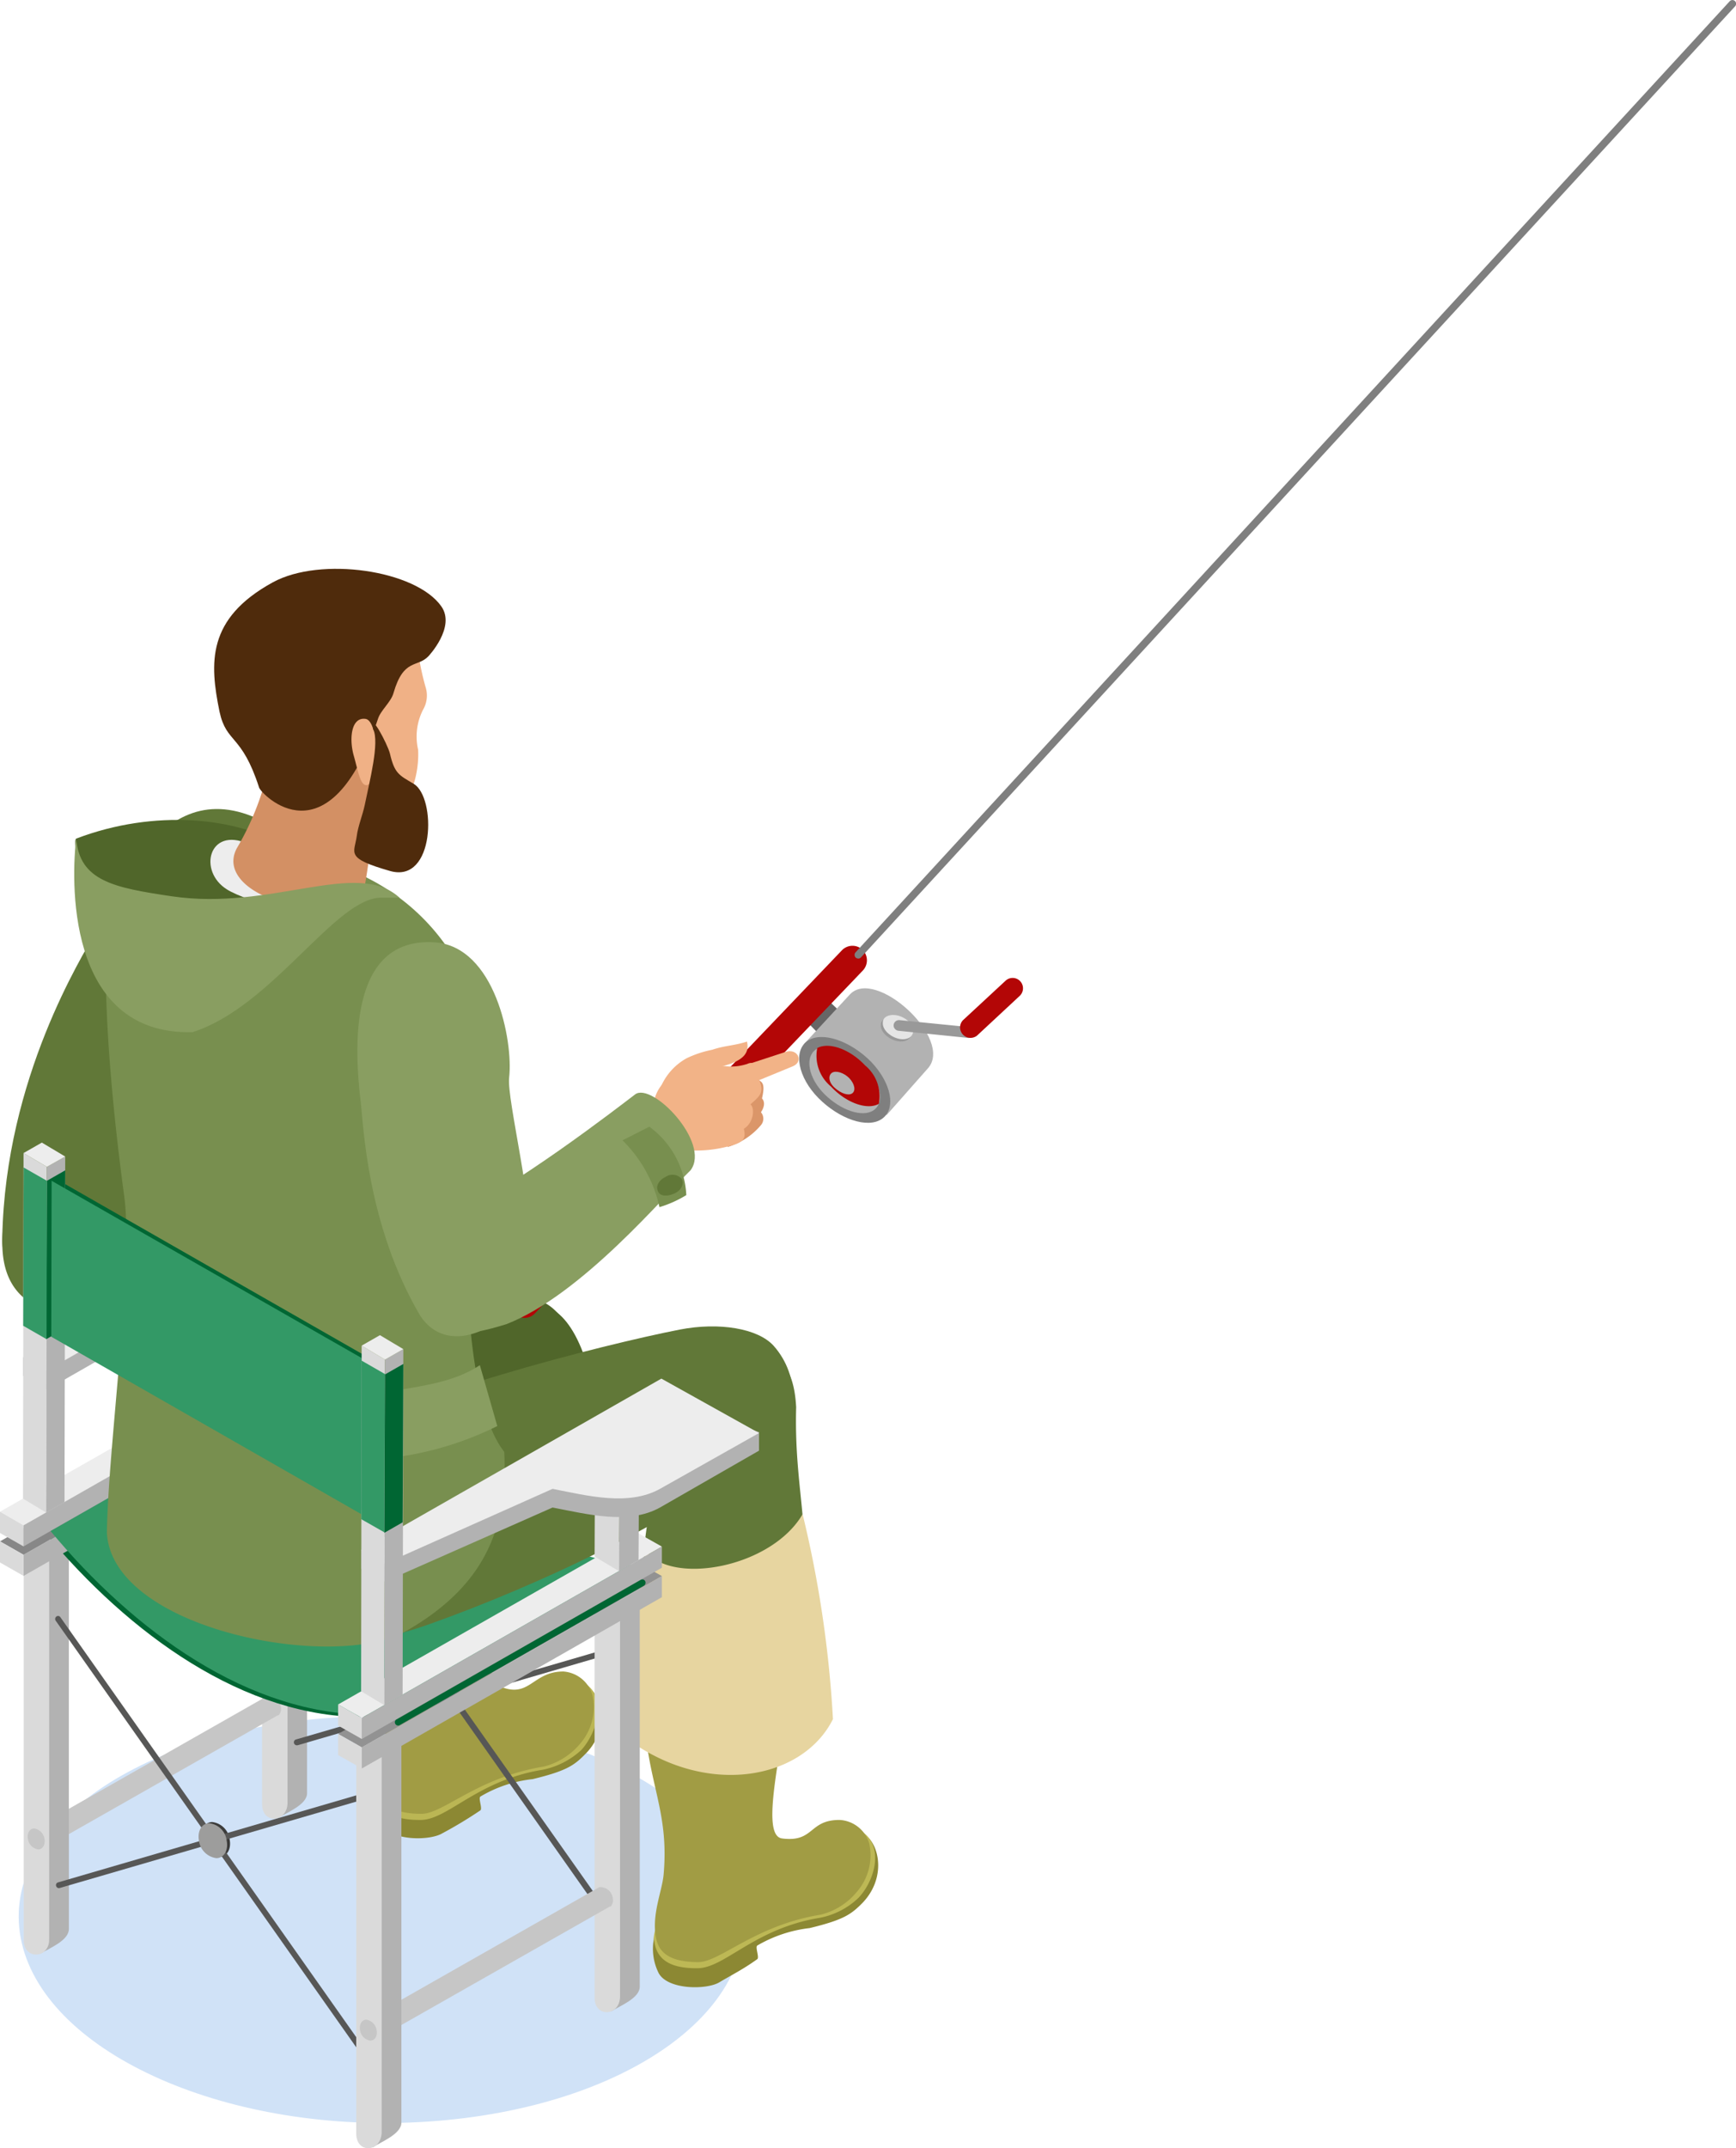 <svg id="_1" data-name="1" xmlns="http://www.w3.org/2000/svg" viewBox="0 0 99.56 123.15"><defs><style>.cls-1{fill:#d0e2f7;}.cls-1,.cls-10,.cls-11,.cls-12,.cls-13,.cls-14,.cls-16,.cls-17,.cls-18,.cls-2,.cls-20,.cls-21,.cls-22,.cls-23,.cls-24,.cls-25,.cls-26,.cls-29,.cls-3,.cls-30,.cls-31,.cls-32,.cls-33,.cls-34,.cls-4,.cls-5,.cls-6,.cls-7,.cls-8,.cls-9{fill-rule:evenodd;}.cls-2{fill:#8c8833;}.cls-3{fill:#bbb654;}.cls-4{fill:#a19c44;}.cls-5{fill:#e7d5a0;}.cls-6{fill:#617838;}.cls-7{fill:#bdb855;}.cls-8{fill:#b2b2b2;}.cls-9{fill:#dadada;}.cls-10{fill:#c6c6c6;}.cls-11,.cls-19{fill:#063;}.cls-12{fill:#878787;}.cls-13{fill:#ededed;}.cls-14{fill:#3c3c3b;}.cls-15{fill:#575756;}.cls-16{fill:#9d9d9c;}.cls-17{fill:#396;}.cls-18{fill:#929292;}.cls-20{fill:#50662a;}.cls-21{fill:#788f4f;}.cls-22{fill:#f0b186;}.cls-23{fill:#d39064;}.cls-24{fill:#4f2b0c;}.cls-25{fill:#899e61;}.cls-26{fill:#666;}.cls-27,.cls-30{fill:#b30606;}.cls-28,.cls-29{fill:#7f7f7f;}.cls-31{fill:#999;}.cls-32{fill:#e5e5e5;}.cls-33{fill:#f2b387;}.cls-34{fill:#db9669;}</style></defs><path class="cls-1" d="M44.32,254.79c-11.39.74-19.41,6.54-17.92,12.93s11.93,11,23.32,10.23S69.13,271.41,67.64,265,55.7,254,44.32,254.79Z" transform="translate(-25.15 -156.33)"/><path class="cls-2" d="M58.61,252.9c1,.29,1.64,2.48.09,4-.63.64-1.07.95-3,1.42a7.4,7.4,0,0,0-3,1c-.13.1.13.68,0,.79a24.49,24.49,0,0,1-2.19,1.32c-.72.43-2.93.44-3.46-.51a3.11,3.11,0,0,1,.06-2.94Z" transform="translate(-25.15 -156.33)"/><path class="cls-3" d="M46.76,258.94a2.32,2.32,0,0,1,.39-1.1l11.36-5.12c1.51.76.94,2.84,0,3.91a4.61,4.61,0,0,1-2.22,1.15c-3.75.6-5.44,2.86-7,2.88s-2.17-.48-2.37-1.17A2.71,2.71,0,0,1,46.76,258.94Z" transform="translate(-25.15 -156.33)"/><path class="cls-4" d="M53.81,253c1.73.73,1.86-.85,3.65-.85a1.88,1.88,0,0,1,1.67,1.36,3.21,3.21,0,0,1-.7,2.77,4,4,0,0,1-2.09,1.32c-3.76.6-5.74,2.69-7,2.71-1.56,0-2.17-.48-2.38-1.17-.4-1.37.23-2.88.38-3.87.81-5.12-1-6.51.23-13.81.8-1,6.58.16,8.15.87C55.26,248.05,52.26,252.36,53.81,253Z" transform="translate(-25.15 -156.33)"/><path class="cls-5" d="M58.18,238.34v10.21c-2.3,3.29-8.17,3.4-12.18-1,.71-4,1.37-8.11,3-10.49C50.25,239.25,55.71,240.29,58.18,238.34Z" transform="translate(-25.15 -156.33)"/><path class="cls-6" d="M70.81,237c-.12,4.5.82,6.72.42,11.46l-9-.46c0-.21-.27-1.39-.22-1.58a21.8,21.8,0,0,1,1.42-7.06C64.2,236.36,70.47,230.53,70.81,237Z" transform="translate(-25.15 -156.33)"/><path class="cls-2" d="M74.5,261.39c1,.3,1.63,2.49.08,4.06-.63.63-1.06.94-3,1.41a7.67,7.67,0,0,0-3,1c-.13.09.13.68,0,.78-.82.59-1.46.9-2.18,1.33s-2.93.44-3.47-.52a3.1,3.1,0,0,1,.07-2.93Z" transform="translate(-25.15 -156.33)"/><path class="cls-7" d="M62.64,267.43a2.19,2.19,0,0,1,.4-1.09l11.35-5.12c1.51.75,1,2.84,0,3.9a4.4,4.4,0,0,1-2.22,1.15c-3.75.61-5.44,2.87-7,2.89S63,268.68,62.76,268A3.73,3.73,0,0,1,62.64,267.43Z" transform="translate(-25.15 -156.33)"/><path class="cls-4" d="M70,261.72c1.86.24,1.52-1.07,3.31-1.06A1.88,1.88,0,0,1,75,262a3.19,3.19,0,0,1-.7,2.77,3.86,3.86,0,0,1-2.09,1.32c-3.75.61-5.74,2.7-7,2.72-1.56,0-2.17-.49-2.38-1.17-.4-1.38.3-2.87.38-3.87.42-4.79-1.83-5.87-1-14,.8-1,7.07-2.28,8.64-1.57C71,253.35,68.32,261.5,70,261.72Z" transform="translate(-25.15 -156.33)"/><path class="cls-5" d="M71.18,243.13a64.65,64.65,0,0,1,1.74,11.75c-1.79,3.59-7.58,4.56-12.2.82l1.46-10.45C63.72,247.23,69.4,246.19,71.18,243.13Z" transform="translate(-25.15 -156.33)"/><path class="cls-8" d="M41.12,260.54l.19-23.3,1.45-.87v22.75C42.77,259.78,41.62,260.22,41.12,260.54Z" transform="translate(-25.15 -156.33)"/><path class="cls-9" d="M40.18,259.76l0-22.56,1.46-.88v23.37C41.62,260.83,40.18,260.92,40.18,259.76Z" transform="translate(-25.15 -156.33)"/><path class="cls-10" d="M41.1,254.65h0l-.09.05-12.91,7.34-1.27-.73,13.64-7.75h0a.35.35,0,0,1,.18,0,.69.69,0,0,1,.6.6.55.55,0,0,1-.14.52Z" transform="translate(-25.15 -156.33)"/><path class="cls-8" d="M27.46,268.33l.18-23.3,1.46-.87V266.9C29.11,267.57,28,268,27.46,268.33Z" transform="translate(-25.15 -156.33)"/><path class="cls-9" d="M26.51,267.55l0-22.56,1.46-.88v23.37C28,268.62,26.51,268.71,26.51,267.55Z" transform="translate(-25.15 -156.33)"/><path class="cls-11" d="M61.21,246.2l-15,8.56c-7.05.1-13.71-4.83-18.44-10.52l15-8.55C48.46,241.92,55.48,245.43,61.21,246.2Z" transform="translate(-25.15 -156.33)"/><polygon class="cls-12" points="18.57 79.31 1.35 89.13 0 88.36 17.22 78.55 18.57 79.31"/><polygon class="cls-8" points="18.57 80.52 1.35 90.34 1.35 89.13 18.57 79.31 18.57 80.52"/><polygon class="cls-9" points="1.35 89.13 0 88.36 0 89.57 1.35 90.34 1.35 89.13"/><polygon class="cls-13" points="18.57 77.62 1.35 87.44 0 86.66 17.22 76.86 18.57 77.62"/><polygon class="cls-8" points="18.57 78.83 1.35 88.65 1.35 87.44 18.57 77.62 18.57 78.83"/><polygon class="cls-9" points="1.35 87.44 0 86.66 0 87.88 1.35 88.65 1.35 87.44"/><path class="cls-10" d="M27.11,261.15c-.26,0-.42.27-.36.6a.71.71,0,0,0,.59.6c.26,0,.42-.28.36-.61A.7.7,0,0,0,27.11,261.15Z" transform="translate(-25.15 -156.33)"/><path class="cls-14" d="M37.32,260.78c-.43,0-.7.46-.59,1a1.13,1.13,0,0,0,1,1c.43,0,.7-.45.59-1A1.14,1.14,0,0,0,37.32,260.78Z" transform="translate(-25.15 -156.33)"/><path class="cls-15" d="M46,274.16a.17.17,0,0,1-.14-.07l-17.5-24.83a.18.18,0,0,1,0-.24.16.16,0,0,1,.24,0l17.5,24.83a.19.19,0,0,1,0,.24A.19.19,0,0,1,46,274.16Z" transform="translate(-25.15 -156.33)"/><path class="cls-15" d="M28.53,264.57a.17.17,0,0,1-.16-.12.16.16,0,0,1,.11-.21l17.79-5.19a.16.16,0,0,1,.21.11.17.17,0,0,1-.11.22l-17.79,5.18Z" transform="translate(-25.15 -156.33)"/><path class="cls-16" d="M37.15,260.85c-.43,0-.69.45-.59,1a1.16,1.16,0,0,0,1,1c.43,0,.7-.45.59-1A1.13,1.13,0,0,0,37.15,260.85Z" transform="translate(-25.15 -156.33)"/><path class="cls-15" d="M59.69,266a.17.17,0,0,1-.13-.07l-17.5-24.84a.16.16,0,0,1,0-.23.17.17,0,0,1,.24,0L59.83,265.7a.17.17,0,0,1,0,.24A.17.17,0,0,1,59.69,266Z" transform="translate(-25.15 -156.33)"/><path class="cls-15" d="M42.2,256.38a.17.17,0,0,1-.05-.34l17.79-5.18a.17.17,0,1,1,.09.32l-17.78,5.19Z" transform="translate(-25.15 -156.33)"/><path class="cls-17" d="M61.49,246.06l-15,8.56c-7.05.09-13.71-4.83-18.44-10.52l15-8.55C48.74,241.78,55.77,245.29,61.49,246.06Z" transform="translate(-25.15 -156.33)"/><path class="cls-8" d="M60.19,271.64l.19-23.29,1.46-.88v22.75C61.84,270.88,60.7,271.32,60.19,271.64Z" transform="translate(-25.15 -156.33)"/><path class="cls-9" d="M59.25,270.86l0-22.56,1.46-.88v23.37C60.69,271.93,59.25,272,59.25,270.86Z" transform="translate(-25.15 -156.33)"/><path class="cls-10" d="M60.15,265.61h0l-.09.05L47.14,273l-1.28-.72,13.65-7.76h0a.35.35,0,0,1,.18,0,.72.72,0,0,1,.6.6.57.57,0,0,1-.14.53Z" transform="translate(-25.15 -156.33)"/><path class="cls-8" d="M46.53,279.43l.18-23.3,1.46-.87V278C48.18,278.67,47,279.11,46.53,279.43Z" transform="translate(-25.15 -156.33)"/><path class="cls-9" d="M45.58,278.65l0-22.56,1.46-.88v23.37C47,279.72,45.59,279.81,45.58,278.65Z" transform="translate(-25.15 -156.33)"/><polygon class="cls-18" points="37.96 90.35 20.75 100.17 19.39 99.4 36.61 89.59 37.96 90.35"/><polygon class="cls-8" points="37.96 91.56 20.75 101.38 20.75 100.17 37.96 90.35 37.96 91.56"/><polygon class="cls-9" points="20.75 100.17 19.39 99.4 19.39 100.61 20.75 101.38 20.75 100.17"/><polygon class="cls-13" points="37.96 88.66 20.75 98.48 19.39 97.71 36.61 87.9 37.96 88.66"/><polygon class="cls-8" points="37.96 89.87 20.75 99.69 20.75 98.48 37.96 88.66 37.96 89.87"/><polygon class="cls-9" points="20.75 98.48 19.39 97.71 19.39 98.92 20.75 99.69 20.75 98.48"/><path class="cls-19" d="M62.08,247.23a.2.2,0,0,0,.07-.26.18.18,0,0,0-.26-.07l-14,8a.18.18,0,0,0-.07.25.18.18,0,0,0,.26.07Z" transform="translate(-25.15 -156.33)"/><path class="cls-10" d="M46.16,272.11c-.26,0-.42.28-.36.61a.7.7,0,0,0,.59.59c.26,0,.42-.27.36-.6A.71.71,0,0,0,46.16,272.11Z" transform="translate(-25.15 -156.33)"/><polygon class="cls-9" points="15.01 78.4 15.05 71.44 13.63 70.6 13.61 77.56 15.01 78.4"/><polygon class="cls-8" points="16.13 77.77 16.16 70.81 15.05 71.44 15.01 78.4 16.13 77.77"/><path class="cls-8" d="M26.48,235.2v-1.06l7.89-4.47c-.3-1.41-1.14-3,.1-3.74l5-2.85,5.58,2v1.07L27.83,236Z" transform="translate(-25.15 -156.33)"/><path class="cls-13" d="M26.48,234.14l7.89-5.54c-.3-1.4-1.14-3,.1-3.74l5-2.84L45,225.09,27.83,234.9Z" transform="translate(-25.15 -156.33)"/><path class="cls-6" d="M42,204.55c-6.87-5.33-9.78,2.3-11.42,5.31-.66,1.22-5.12,8.22-5.3,17.4-.18,4.09,6.67.28,8.41-2.65C35.85,222,40,216.3,41,215.23,42.62,213.44,45.81,207.53,42,204.55Z" transform="translate(-25.15 -156.33)"/><path class="cls-6" d="M29.22,231.69c5.57.35,11.84-1.74,14.11-2.18,1-1.22.33-6.09-1.06-6-1.44-.13-10.14.84-14.61.13a3.27,3.27,0,0,0-2.33,3.05C25.21,228,25,231.36,29.22,231.69Z" transform="translate(-25.15 -156.33)"/><path class="cls-20" d="M59,235.19c1,3.68.7,4.44.61,8.28L52,240.24c-.24-3.16-.55-3.42-.13-4.86C52.27,232.41,57,227.53,59,235.19Z" transform="translate(-25.15 -156.33)"/><path class="cls-20" d="M54.9,237.93c1.12-1.11,4.9-2.65,3.14-4.48-.52-2-1.75-3.08-3.94-2.69-3.47.62-13.71,4.59-16.75,7l-4.69.8c-.47,5.11.05,9.35,6,10.52a6.54,6.54,0,0,0,4.33-.57C46.94,246.5,52.62,239.3,54.9,237.93Z" transform="translate(-25.15 -156.33)"/><path class="cls-6" d="M69.17,239.2c1.9-1.24,1.88-4,.35-5.72-.9-1-3.13-1.37-5.39-.93-4.21.82-16.61,3.92-19.95,6.6l-5.66,1.71c-.66,3.09-.29,3.22.36,6.54.84,4.25,6.75,3.5,10.83,2.06C55.89,247.27,64.59,243.27,69.17,239.2Z" transform="translate(-25.15 -156.33)"/><path class="cls-21" d="M45.89,206.5a12.26,12.26,0,0,1,4.73,3.89c1.31,1.82,1.11,5.78,1,6.3.61,2.86-.81,18.73,2.45,22.87.17,3.83-.7,7.46-5.63,10.27-4.12,2.34-16.88-.08-17.16-5.64.07-4.92,1.53-15.29,1-19.24-.25-1.9-2.39-17.25.2-20.62.59-.77,3.72-.76,4.59-.63C40.27,204.16,45.37,206.33,45.89,206.5Z" transform="translate(-25.15 -156.33)"/><path class="cls-20" d="M29.53,204.4c4.49-1.71,9.25-1.23,12,.49,1.22.74,3.7,1.6,2.85,3.3-1.21,2.44-12.26,2.23-13.91-.1C30,207.35,29.24,204.47,29.53,204.4Z" transform="translate(-25.15 -156.33)"/><path class="cls-13" d="M39.37,204.7c-2.25-1-2.88,1.58-1.2,2.62,1.12.7,5.62,2.1,6.42.3.69-1.54,0-1.63-1-2.12C41.78,204.67,40.81,204.42,39.37,204.7Z" transform="translate(-25.15 -156.33)"/><path class="cls-22" d="M49.05,192.92a14.16,14.16,0,0,0,.52,2.84,1.61,1.61,0,0,1-.16,1.26,3.38,3.38,0,0,0-.28,2.29,5.72,5.72,0,0,1-.61,2.84c-.29.71-.48,1.56-1.19,1.94-1.76.94-3.56.11-5.17-.64s-1-3.65-1.41-5.07c-.68-2.57.34-6,3.18-6.77a7.21,7.21,0,0,1,4.5.2C48.85,192,49.05,192.92,49.05,192.92Z" transform="translate(-25.15 -156.33)"/><path class="cls-23" d="M46.68,201a41.79,41.79,0,0,1-.59,6c-.22.42-2.47,1.3-3.81,1.2-2.11-.17-4.44-1.56-3.55-3.24a15.75,15.75,0,0,0,2.19-8.26C40.84,195.45,46.68,201,46.68,201Z" transform="translate(-25.15 -156.33)"/><path class="cls-24" d="M40.8,189.71c2.73-1.49,8.19-.71,9.66,1.38.84,1.19-.74,2.86-.74,2.86-.64.67-1.42.1-2,2.1-.14.53-.75,1-.9,1.51-2.81,8.38-6.69,4.29-6.81,3.92-1-3.1-1.87-2.51-2.27-4.35C37.17,194.34,37,191.79,40.8,189.71Z" transform="translate(-25.15 -156.33)"/><path class="cls-22" d="M45.43,199.62c.27.95.39,1.82.8,1.71a1.58,1.58,0,0,0,.68-1.89c-.27-.95-.38-1.85-.81-1.9C45.29,197.44,45.17,198.67,45.43,199.62Z" transform="translate(-25.15 -156.33)"/><path class="cls-24" d="M46.55,198.13c.38.75-.21,3-.48,4.34-.12.58-.39,1.22-.46,1.79-.14,1-.68,1.26,1.91,2s2.66-4.24,1.35-5c-.84-.5-1.09-.58-1.36-1.74C47.38,199,46.33,197,46.55,198.13Z" transform="translate(-25.15 -156.33)"/><path class="cls-25" d="M35,207.71c-3.32-.49-5.29-.88-5.48-3.31-.26,2.1-.7,11.29,6.67,11.1,4.62-1.47,8.23-7.79,10.87-7.71.13,0,1,0,1,0C45.63,205.55,40.73,208.56,35,207.71Z" transform="translate(-25.15 -156.33)"/><path class="cls-25" d="M46.42,236.28c2.8-.49,4.63-.63,6.25-1.69l1,3.49A18.63,18.63,0,0,1,46.41,240Z" transform="translate(-25.15 -156.33)"/><path class="cls-6" d="M47.63,237.56c.29,0,.54.33.55.76s-.24.77-.53.77-.55-.33-.55-.76S47.33,237.56,47.63,237.56Z" transform="translate(-25.15 -156.33)"/><polygon class="cls-26" points="48.04 57.86 46.58 56.47 45.43 57.7 46.86 59.17 48.04 57.86"/><path class="cls-27" d="M55.23,231.88a.84.84,0,0,1-.6-1.41l18.82-19.68a.84.84,0,0,1,1.18,0,.85.85,0,0,1,0,1.18L55.83,231.62A.83.83,0,0,1,55.23,231.88Z" transform="translate(-25.15 -156.33)"/><path class="cls-28" d="M74.37,211.28a.24.24,0,0,1-.15-.06.22.22,0,0,1,0-.3l50.13-54.52a.21.21,0,1,1,.31.29L74.53,211.21A.21.21,0,0,1,74.37,211.28Z" transform="translate(-25.15 -156.33)"/><path class="cls-8" d="M78.36,217.58,76,220.25l-4.75-4.06,2.63-2.84C75.33,211.74,79.88,215.9,78.36,217.58Z" transform="translate(-25.15 -156.33)"/><path class="cls-29" d="M75.1,217.19c1.18,1.23,1.46,2.7.63,3.28s-2.46,0-3.64-1.19-1.46-2.71-.63-3.28S73.92,216,75.1,217.19Z" transform="translate(-25.15 -156.33)"/><path class="cls-8" d="M74.77,217.42c.91,1,1.13,2.1.49,2.55s-1.91,0-2.83-.92-1.14-2.11-.49-2.56S73.85,216.46,74.77,217.42Z" transform="translate(-25.15 -156.33)"/><path class="cls-30" d="M75.55,219.61c-.67.37-1.87-.05-2.75-1a2.28,2.28,0,0,1-.78-2.2c.67-.36,1.87.06,2.75,1A2.29,2.29,0,0,1,75.55,219.61Z" transform="translate(-25.15 -156.33)"/><path class="cls-8" d="M73.86,218.14c.31.33.38.72.16.87s-.64,0-1-.32-.38-.71-.16-.86S73.55,217.82,73.86,218.14Z" transform="translate(-25.15 -156.33)"/><path class="cls-31" d="M75.67,215.07c0-.35.45-.52.93-.37s.85.56.81.91-.45.52-.93.37S75.63,215.43,75.67,215.07Z" transform="translate(-25.15 -156.33)"/><path class="cls-32" d="M75.78,214.94c0-.35.45-.52.94-.37s.84.56.8.91-.45.52-.93.37S75.74,215.3,75.78,214.94Z" transform="translate(-25.15 -156.33)"/><path class="cls-31" d="M76.4,215.09h0a.31.31,0,0,1,.34-.28l4,.4a.31.31,0,0,1,.28.34h0a.31.31,0,0,1-.34.28l-4-.41A.31.31,0,0,1,76.4,215.09Z" transform="translate(-25.15 -156.33)"/><path class="cls-30" d="M80.37,214.82l2.45-2.27a.59.59,0,0,1,.81.87l-2.45,2.28A.6.6,0,0,1,80.37,214.82Z" transform="translate(-25.15 -156.33)"/><path class="cls-25" d="M50.07,210.35c-5-.32-4.59,6.2-4.23,9.18.15,1.22.34,7,3.4,12.21,1.95,3,6.56-.26,6.32-3.23.25-3-1.36-9.16-1.21-10.41C54.59,216,53.54,210.58,50.07,210.35Z" transform="translate(-25.15 -156.33)"/><path class="cls-33" d="M64.52,217a6.05,6.05,0,0,1,1.47-.49c.74-.25,1.21-.22,2-.47.14.61-.13,1.11-1.53,1.44-1.69.76-1.14,1.55-2.56,1.37-.48-.06-1,.11-.81-.31A3.4,3.4,0,0,1,64.52,217Z" transform="translate(-25.15 -156.33)"/><path class="cls-34" d="M66.89,222.08a4,4,0,0,0,1.9-1.25.57.57,0,0,0,0-.74c.19-.28.25-.59.06-.79.17-.74.07-.92-.19-1.05l-.38,0C67.09,219,66.83,220.94,66.89,222.08Z" transform="translate(-25.15 -156.33)"/><path class="cls-33" d="M62.63,220.14a2.18,2.18,0,0,1,.87-2c2.27-1.73,2.62-.22,4.51-.82.35-.18.79.09.59.74.46.88.13,1.09-.41,1.58.26.21.19,1.05-.38,1.4.12.51,0,.73-.56.91a7.25,7.25,0,0,1-3,.29C62.18,222.17,62.11,221.33,62.63,220.14Z" transform="translate(-25.15 -156.33)"/><path class="cls-33" d="M68.42,218.36l2.19-.9c.66-.27.29-1.05-.4-.83l-2.2.72C67.32,217.57,67.75,218.63,68.42,218.36Z" transform="translate(-25.15 -156.33)"/><path class="cls-25" d="M54.19,232.24c4.32-1.68,9.11-7.42,10.57-8.83,1.16-1.58-2.22-5.08-3.19-4.34s-7.07,5.46-10.7,7.06c-.69.75-.64,3.32.29,4.56C51.7,231.18,49.07,233.83,54.19,232.24Z" transform="translate(-25.15 -156.33)"/><path class="cls-21" d="M64.51,224.84a6.51,6.51,0,0,1-1.54.69,7.68,7.68,0,0,0-2.12-3.83l1.54-.78A5.17,5.17,0,0,1,64.51,224.84Z" transform="translate(-25.15 -156.33)"/><path class="cls-6" d="M62.89,224.63c-.14-.26,0-.63.43-.83a.69.69,0,0,1,.93.12c.14.26,0,.64-.43.83S63,224.9,62.89,224.63Z" transform="translate(-25.15 -156.33)"/><polygon class="cls-9" points="35.5 90.07 35.54 83.11 34.13 82.26 34.1 89.23 35.5 90.07"/><polygon class="cls-8" points="36.62 89.43 36.66 82.47 35.54 83.11 35.5 90.07 36.62 89.43"/><path class="cls-8" d="M45.87,246.25v-1.07l17.21-8.75,5.6,2v1.06L63,242.75c-1.8,1-4.13.39-6.16,0L47.22,247Z" transform="translate(-25.15 -156.33)"/><path class="cls-13" d="M45.87,245.18l17.21-9.82,5.6,3.12L63,241.68c-1.8,1-4.13.4-6.16,0l-9.62,4.29Z" transform="translate(-25.15 -156.33)"/><polygon class="cls-11" points="21 77.75 3.21 67.58 3.2 76.53 20.98 86.7 21 77.75"/><polygon class="cls-9" points="2.65 86.71 2.69 66.89 1.35 66.1 1.32 85.91 2.65 86.71"/><polygon class="cls-8" points="3.7 86.11 3.74 66.3 2.69 66.89 2.65 86.71 3.7 86.11"/><polygon class="cls-13" points="2.69 66.89 1.35 66.1 2.4 65.5 3.74 66.3 2.69 66.89"/><polygon class="cls-11" points="3.7 76.17 3.74 67.09 2.69 67.69 2.65 76.77 3.7 76.17"/><polygon class="cls-17" points="20.74 77.85 2.96 67.69 2.94 76.63 20.72 86.8 20.74 77.85"/><polygon class="cls-17" points="2.69 67.69 1.36 66.93 1.33 76 2.67 76.77 2.69 67.69"/><polygon class="cls-9" points="22.04 97.75 22.08 77.94 20.74 77.14 20.71 96.95 22.04 97.75"/><polygon class="cls-8" points="23.09 97.15 23.13 77.34 22.08 77.94 22.04 97.75 23.09 97.15"/><polygon class="cls-13" points="22.08 77.94 20.74 77.14 21.79 76.54 23.13 77.34 22.08 77.94"/><polygon class="cls-17" points="22.04 87.84 22.07 79.48 22.08 78.77 20.74 78 20.72 87.09 22.04 87.84"/><polygon class="cls-11" points="23.09 87.27 23.13 78.19 22.08 78.79 22.04 87.87 23.09 87.27"/></svg>
